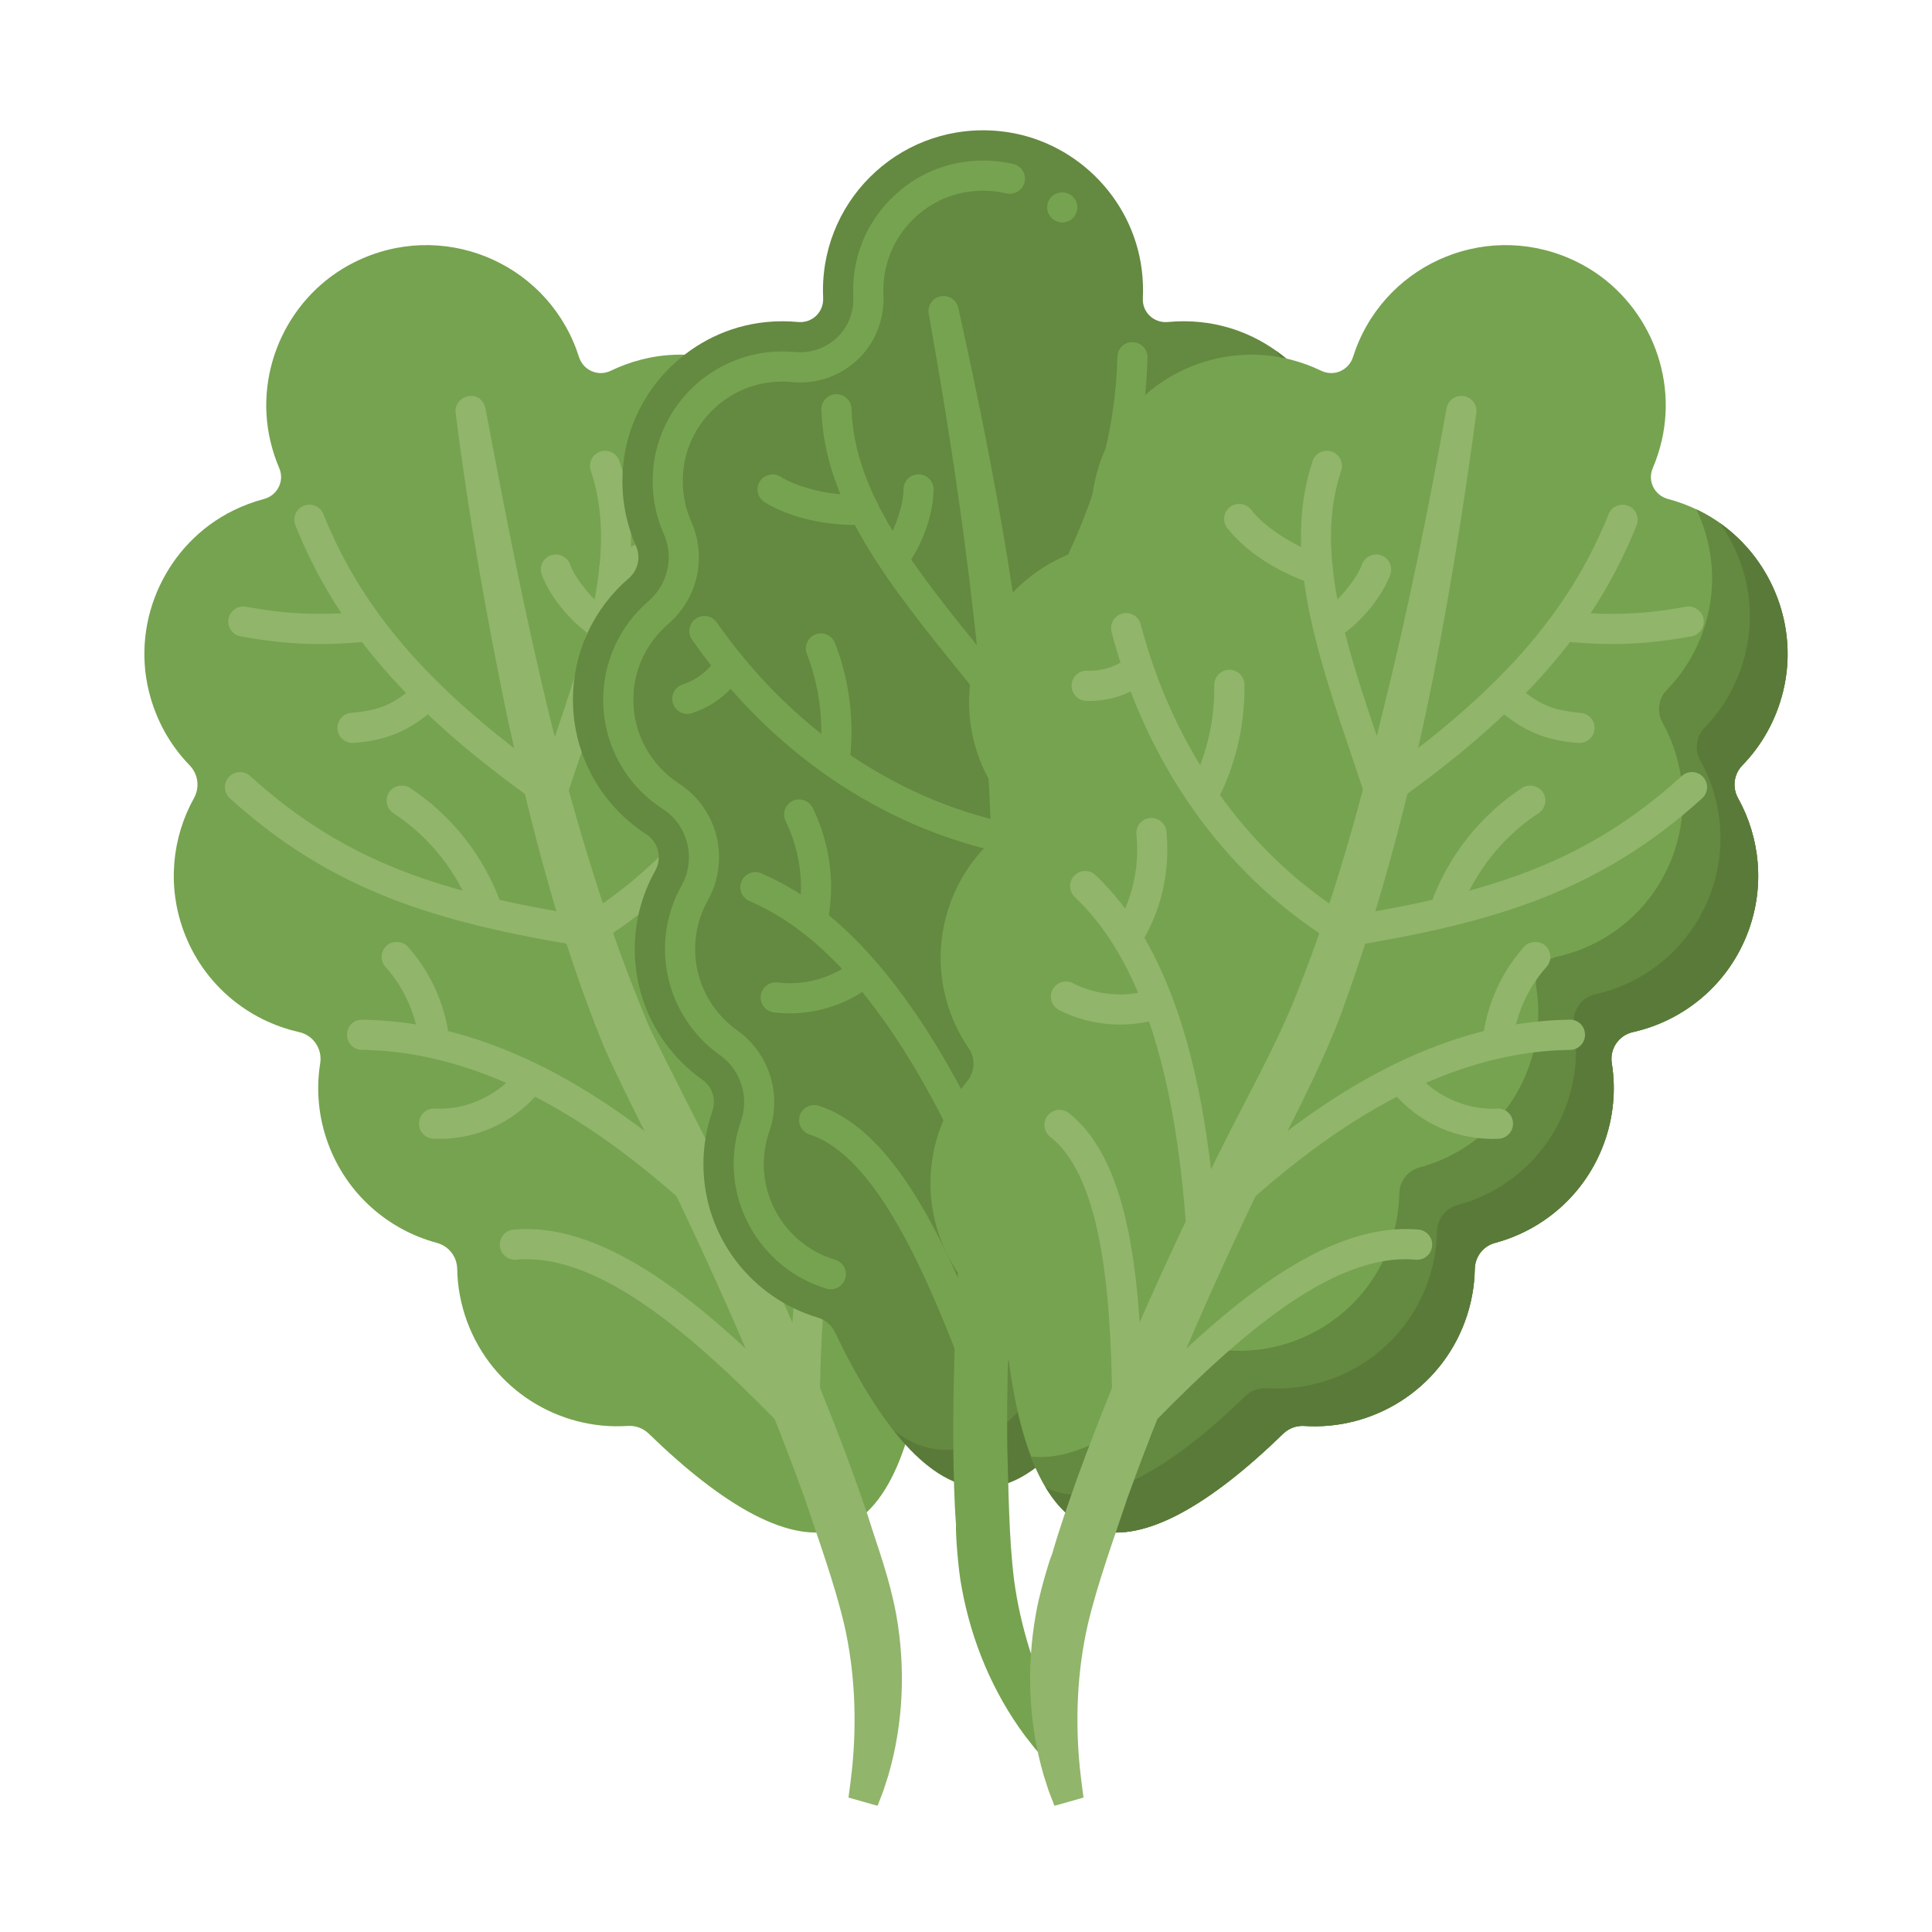 <svg id="Layer_1" height="512" viewBox="0 0 256 256" width="512" xmlns="http://www.w3.org/2000/svg"><g><g><g><g><path d="m24.348 123.409c-2.231-6.035-1.542-12.436 1.353-17.653.792-1.426.563-3.179-.574-4.348-2.539-2.613-4.453-5.937-5.403-9.818-2.335-9.538 2.38-19.615 11.191-23.951 1.331-.655 2.689-1.158 4.056-1.518 1.794-.472 2.759-2.384 2.03-4.09-.489-1.146-.888-2.356-1.183-3.625-2.199-9.439 2.474-19.344 11.148-23.664 11.5-5.728 25.09-.123 29.421 11.594.118.319.228.639.33.96.566 1.786 2.537 2.645 4.223 1.829 1.273-.616 2.632-1.117 4.069-1.484 9.513-2.435 19.648 2.156 24.076 10.921 1.8 3.563 2.508 7.33 2.279 10.964-.102 1.628.864 3.108 2.393 3.676 5.593 2.079 10.28 6.492 12.511 12.527 2.591 7.008 1.244 14.509-2.922 20.076-1.16 1.55-.913 3.71.562 4.963 2.679 2.279 4.828 5.256 6.134 8.79 2.48 6.708 1.352 13.867-2.402 19.35-.92 1.343-.826 3.117.211 4.372 1.481 1.791 2.69 3.858 3.541 6.161 3.334 9.019.148 18.855-7.179 24.334-.829.62-1.352 1.561-1.447 2.593-1.243 13.522-4.611 23.664-11.257 26.121s-15.801-3.055-25.541-12.516c-.743-.722-1.752-1.096-2.785-1.028-9.129.604-17.948-4.793-21.282-13.812-.852-2.303-1.278-4.66-1.318-6.983-.028-1.628-1.111-3.036-2.684-3.458-6.419-1.722-11.932-6.426-14.412-13.134-1.306-3.534-1.612-7.193-1.059-10.667.304-1.911-.913-3.713-2.802-4.135-6.785-1.518-12.687-6.34-15.278-13.347z" fill="#76a34f"/></g><g><g><path d="m73.078 107.266c-.396 0-.797-.118-1.146-.363-17.395-12.205-27.202-23.356-32.79-37.286-.411-1.025.087-2.189 1.111-2.601 1.026-.413 2.189.086 2.602 1.111 5.278 13.157 14.661 23.774 31.374 35.501.904.634 1.123 1.882.488 2.786-.389.556-1.009.852-1.639.852z" fill="#91b56b"/></g><g><path d="m106.615 191.249c-.525 0-1.05-.206-1.442-.614-12.405-12.91-25.419-24.708-36.773-23.722-1.104.105-2.07-.716-2.168-1.816-.097-1.101.716-2.071 1.816-2.168 13.018-1.152 26.915 11.307 40.01 24.935.765.796.74 2.063-.057 2.828-.388.371-.887.557-1.386.557z" fill="#91b56b"/></g><g><path d="m96.627 164.231c-.499 0-.998-.186-1.387-.559-10.828-10.414-27.512-24.29-47.291-24.557-1.104-.015-1.987-.923-1.973-2.027.015-1.105.895-2.01 2.027-1.973 21.194.287 38.691 14.79 50.01 25.674.796.766.82 2.032.055 2.828-.392.409-.917.614-1.441.614z" fill="#91b56b"/></g><g><path d="m77.285 125.383c-.107 0-.216-.009-.325-.027-19.26-3.157-33.043-7.372-46.499-19.572-.818-.742-.88-2.006-.138-2.825.741-.818 2.006-.881 2.825-.138 12.789 11.596 25.491 15.479 44.458 18.587 1.09.179 1.829 1.207 1.65 2.297-.16.982-1.008 1.678-1.971 1.678z" fill="#91b56b"/></g></g><g><g><path d="m73.08 107.267c-.206 0-.417-.032-.624-.1-1.049-.345-1.621-1.475-1.276-2.524.626-1.908 1.264-3.794 1.894-5.659 4.706-13.931 8.771-25.961 5.208-36.618-.351-1.048.215-2.181 1.263-2.531 1.047-.352 2.181.216 2.53 1.263 3.989 11.932-.479 25.161-5.211 39.167-.627 1.854-1.261 3.73-1.883 5.626-.277.841-1.06 1.376-1.901 1.376z" fill="#91b56b"/></g><g><path d="m106.615 191.249c-1.104 0-2-.896-2-2 .002-17.715 1.186-35.035 9.76-41.762.868-.681 2.125-.531 2.808.339.682.869.53 2.126-.339 2.808-7.248 5.687-8.227 22.711-8.229 38.614 0 1.105-.895 2.001-2 2.001z" fill="#91b56b"/></g><g><path d="m96.656 167.247c-.039 0-.077-.001-.116-.003-1.104-.063-1.945-1.008-1.883-2.111 1.383-24.095 6.675-40.181 16.18-49.178.803-.758 2.069-.725 2.827.078.76.802.725 2.068-.077 2.828-8.729 8.263-13.614 23.474-14.936 46.502-.061 1.062-.943 1.884-1.995 1.884z" fill="#91b56b"/></g><g><path d="m78.808 124.82c-.663 0-1.312-.33-1.692-.932-.59-.934-.312-2.169.622-2.759 13.174-8.329 22.802-21.968 27.109-38.405.279-1.067 1.37-1.707 2.441-1.428 1.068.28 1.708 1.373 1.428 2.441-4.565 17.42-14.808 31.9-28.842 40.772-.331.211-.701.311-1.066.311z" fill="#91b56b"/></g></g></g><g><path d="m64.47 122.3c-.84 0-1.6-.53-1.88-1.32-1.95-5.39-5.67-10.09-10.46-13.23-.45-.29-.75-.74-.86-1.27-.109-.52-.01-1.05.28-1.5.59-.89 1.88-1.16 2.77-.58 5.511 3.62 9.771 9.02 12.021 15.21 0 0 .01 0 .01.01.181.5.16 1.04-.069 1.53-.23.48-.631.85-1.131 1.03-.221.08-.451.12-.681.12z" fill="#91b56b"/></g><g><path d="m42.35 85.34c-3.359 0-6.68-.32-10.47-1.02-1.08-.19-1.8-1.24-1.61-2.32.2-1.07 1.261-1.81 2.33-1.61 3.601.66 6.61.95 9.75.95 1.75 0 3.58-.09 5.59-.28h.021c1.09-.1 2.06.71 2.16 1.8.109 1.1-.7 2.08-1.801 2.18-2.15.21-4.1.3-5.97.3z" fill="#91b56b"/></g><g><path d="m81.38 77.44c-.89 0-1.69-.6-1.92-1.46-.3-1.07.33-2.17 1.39-2.47 3.271-.86 7.641-3.65 9.36-5.96.649-.85 1.95-1.03 2.8-.38.88.67 1.04 1.93.38 2.8-2.859 3.65-7.81 6.34-11.46 7.39 0 .01-.01.01-.01.01-.18.05-.36.07-.54.07z" fill="#91b56b"/></g><g><path d="m96.64 107.47c-.75 0-1.42-.41-1.77-1.06-2.471-4.66-3.78-9.9-3.78-15.18 0-.16 0-.34.01-.54.03-1.11.96-1.98 2.061-1.94.529.01 1.029.24 1.39.63.37.38.56.89.55 1.43-.01.12-.01.26-.01.42 0 4.63 1.15 9.23 3.31 13.3.25.47.301 1.02.15 1.53-.16.51-.51.93-.98 1.18-.291.15-.611.23-.931.23z" fill="#91b56b"/></g><g><path d="m107.59 135.77c-1.7 0-3.37-.25-4.97-.72l-.011-.01c-1.06-.31-1.659-1.43-1.34-2.49.3-1.02 1.44-1.65 2.48-1.34 1.229.37 2.52.55 3.84.55h.02c2.171 0 4.33-.51 6.23-1.5.96-.49 2.2-.09 2.69.86.25.48.289 1.02.13 1.53-.16.51-.511.92-.98 1.17-2.469 1.27-5.269 1.94-8.089 1.95z" fill="#91b56b"/></g><g><path d="m58.28 150.91c-.271 0-.551-.01-.86-.02-.53-.03-1.03-.26-1.39-.66-.351-.39-.54-.9-.511-1.44.05-1.06.92-1.9 1.99-1.9h.1c.21.01.45.02.671.02h.039c3.99 0 8.08-2.06 10.421-5.25l.01-.01c.63-.84 1.93-1.04 2.78-.4.43.31.71.78.789 1.31.08.52-.05 1.05-.369 1.48-3.18 4.29-8.29 6.86-13.67 6.87z" fill="#91b56b"/></g><g><path d="m57.56 140.1c-1.029 0-1.88-.77-1.99-1.79-.38-3.76-1.97-7.37-4.489-10.19-.36-.39-.54-.91-.511-1.44.03-.53.271-1.02.66-1.38.79-.71 2.12-.63 2.83.16 3.07 3.43 5.021 7.85 5.49 12.44.11 1.1-.69 2.08-1.78 2.19-.07.01-.14.01-.21.01z" fill="#91b56b"/></g><g><path d="m106.56 126.03c-.7 0-1.33-.35-1.7-.95-2.319-3.71-3.54-8.03-3.54-12.49 0-.83.04-1.64.12-2.41.11-1.1 1.12-1.89 2.19-1.79 1.1.11 1.9 1.1 1.79 2.2-.07.63-.101 1.31-.101 2 0 3.71 1.011 7.3 2.94 10.38.28.45.37.99.25 1.51s-.44.96-.89 1.25c-.319.19-.689.3-1.059.3z" fill="#91b56b"/></g><g><path d="m111.58 92.88c-2.641 0-5.261-.88-7.37-2.47-.88-.67-1.05-1.93-.391-2.81.65-.85 1.95-1.03 2.811-.38 1.39 1.05 3.189 1.66 4.93 1.66h.021c.109 0 .229 0 .37-.01 1.109-.04 2.029.83 2.06 1.94.04 1.1-.83 2.02-1.93 2.06-.151.01-.311.01-.501.01z" fill="#91b56b"/></g><g><path d="m79.34 84.49c-.4 0-.78-.11-1.11-.34-2.79-1.93-5.319-5.07-6.449-7.99-.181-.5-.16-1.05.06-1.53.229-.49.63-.86 1.13-1.04 1.01-.38 2.19.18 2.57 1.18.64 1.87 3.08 4.87 4.92 6.07.45.3.75.75.85 1.27.101.53-.01 1.06-.31 1.5-.371.56-.991.88-1.661.88z" fill="#91b56b"/></g><g><path d="m46.71 98.45c-1.03 0-1.91-.81-1.99-1.84-.09-1.1.73-2.07 1.83-2.16 3.78-.34 5.5-1.07 8.37-3.55h.01c.79-.7 2.11-.62 2.811.17.729.83.649 2.09-.171 2.83-3.199 2.89-6.399 4.25-10.699 4.54-.052.01-.111.01-.161.01z" fill="#91b56b"/></g><g><path d="m64.33 54.132c5.249 27.731 10.733 55.915 21.727 82.006 5.16 10.514 10.783 20.942 15.611 31.637 4.927 10.813 9.524 21.816 13.335 33.091 1.403 4.513 2.812 8.063 3.75 13.066 1.26 7.075.962 14.439-1.054 21.334 0 0-.653 2.029-.653 2.029l-.384.994-.192.495-.096.247-.048.124-.024.062-.012.031-.006.015-.003.008c-.859-.241 1.919.55-1.927-.538-3.845-1.092-1.065-.307-1.923-.553l.001-.008.002-.015.004-.031.008-.061.016-.122c.142-.929.341-2.671.45-3.635.631-6.336.369-12.809-1.038-19.007-1.3-5.503-3.462-11.421-5.285-16.871-5.651-15.683-12.51-30.924-19.848-45.898-2.19-4.364-4.676-9.24-6.688-13.765-5.84-14.218-9.651-29.144-12.911-44.082-2.737-13.263-5.085-26.538-6.771-39.983-.275-2.362 3.345-3.311 3.959-.57z" fill="#91b56b"/></g></g><g><g><g><path d="m184.587 92.717c0-6.434-2.866-12.199-7.391-16.088-1.237-1.063-1.63-2.786-.97-4.278 1.475-3.331 2.118-7.113 1.663-11.082-1.118-9.755-9.035-17.573-18.802-18.584-1.475-.153-2.923-.154-4.331-.017-1.846.179-3.414-1.28-3.323-3.133.062-1.245.016-2.518-.147-3.81-1.211-9.615-9.028-17.286-18.663-18.33-12.773-1.385-23.575 8.585-23.575 21.077 0 .34.008.679.024 1.015.088 1.872-1.462 3.36-3.327 3.18-1.408-.136-2.856-.134-4.332.019-9.767 1.015-17.681 8.836-18.795 18.592-.453 3.966.19 7.745 1.664 11.074.661 1.491.267 3.215-.97 4.278-4.525 3.889-7.391 9.654-7.391 16.088 0 7.471 3.864 14.04 9.703 17.817 1.625 1.051 2.142 3.163 1.194 4.85-1.723 3.066-2.705 6.604-2.705 10.372 0 7.151 3.54 13.476 8.963 17.317 1.329.941 1.856 2.637 1.318 4.174-.768 2.194-1.185 4.552-1.185 7.007 0 9.615 6.4 17.736 15.172 20.335.993.294 1.81.996 2.256 1.93 5.855 12.252 12.531 20.597 19.616 20.597 7.086 0 13.762-8.345 19.616-20.597.447-.934 1.263-1.636 2.256-1.93 8.772-2.599 15.172-10.719 15.172-20.335 0-2.456-.417-4.814-1.185-7.007-.538-1.537-.011-3.233 1.318-4.174 5.423-3.841 8.963-10.165 8.963-17.317 0-3.768-.983-7.306-2.706-10.372-.948-1.687-.431-3.799 1.194-4.85 5.842-3.778 9.706-10.346 9.706-17.818z" fill="#648940"/></g><g><g><path d="m110.09 170.84c-.19 0-.39-.03-.57-.09-7.239-2.15-12.3-8.93-12.31-16.49 0-1.96.32-3.87.96-5.69.28-.81.43-1.66.43-2.51 0-2.5-1.2-4.83-3.21-6.25-4.56-3.23-7.28-8.48-7.28-14.05 0-2.95.761-5.86 2.2-8.42.641-1.15.971-2.4.971-3.73 0-2.62-1.301-5.03-3.48-6.43-4.94-3.19-7.88-8.6-7.88-14.46 0-5.02 2.189-9.78 6-13.06 1.7-1.47 2.68-3.58 2.689-5.8 0-1.08-.229-2.13-.67-3.13-.97-2.19-1.46-4.54-1.46-6.98 0-.69.04-1.37.11-2.02.45-3.83 2.21-7.45 4.979-10.19 2.771-2.74 6.41-4.47 10.261-4.88 1.149-.12 2.359-.12 3.529-.01 2.101.2 4.301-.59 5.771-2.14 1.24-1.29 1.95-3.07 1.939-4.88 0-.11 0-.23 0-.37-.01-.23-.02-.48-.02-.79-.01-4.59 1.78-8.91 5.04-12.16 3.24-3.25 7.56-5.04 12.15-5.04h.01c.64 0 1.29.03 1.939.1.69.08 1.4.2 2.091.36 1.069.26 1.739 1.34 1.479 2.41-.25 1.06-1.34 1.73-2.41 1.48-.51-.12-1.04-.21-1.59-.27-.51-.06-1.02-.08-1.51-.08-3.521 0-6.84 1.37-9.33 3.86-2.49 2.5-3.87 5.81-3.87 9.34 0 .2 0 .41.01.64l.01.18v.34c0 2.87-1.079 5.58-3.039 7.64-2.07 2.17-4.98 3.41-7.98 3.41-.37 0-.73-.02-1.07-.05-.91-.09-1.8-.08-2.739.01-6.08.63-10.99 5.48-11.681 11.56-.05.48-.08.99-.08 1.55 0 1.88.37 3.69 1.12 5.36.67 1.52 1.01 3.12 1.01 4.75 0 3.39-1.489 6.61-4.079 8.84-2.931 2.51-4.61 6.17-4.61 10.02.01 4.49 2.27 8.64 6.05 11.1 3.33 2.16 5.311 5.82 5.311 9.79 0 1.99-.511 3.96-1.49 5.69-1.101 1.96-1.681 4.19-1.681 6.46 0 4.28 2.091 8.31 5.591 10.78 3.06 2.18 4.89 5.73 4.89 9.52 0 1.31-.21 2.6-.64 3.83-.49 1.39-.74 2.86-.74 4.37-.01 5.81 3.88 11.02 9.439 12.66.521.15.94.49 1.2.96.25.47.311 1.01.15 1.53-.25.84-1.04 1.43-1.91 1.43zm30.66-141.36c-.51 0-1-.2-1.38-.56-.38-.37-.601-.86-.62-1.4-.01-.53.189-1.04.56-1.43.73-.77 2.05-.8 2.82-.06.39.37.61.87.62 1.4.02.53-.181 1.04-.55 1.43-.381.4-.89.62-1.45.62z" fill="#76a34f"/></g></g><g><g><path d="m174.884 110.534c5.839-3.777 9.703-10.346 9.703-17.817 0-6.434-2.866-12.199-7.391-16.088-1.237-1.063-1.63-2.786-.97-4.278 1.475-3.331 2.118-7.113 1.663-11.082-.695-6.063-4.015-11.377-8.774-14.774 2.02 2.83 3.361 6.169 3.774 9.774.455 3.969-.188 7.751-1.663 11.082-.66 1.491-.267 3.214.97 4.278 4.525 3.889 7.391 9.654 7.391 16.088 0 7.471-3.864 14.04-9.703 17.817-1.625 1.051-2.142 3.163-1.194 4.85 1.723 3.066 2.706 6.604 2.706 10.372 0 7.151-3.54 13.476-8.963 17.317-1.329.941-1.856 2.637-1.318 4.174.768 2.193 1.185 4.552 1.185 7.007 0 9.615-6.4 17.736-15.172 20.335-.993.294-1.81.996-2.256 1.93-5.855 12.252-12.531 20.597-19.616 20.597-2.32 0-4.595-.894-6.813-2.527 3.747 4.731 7.711 7.527 11.813 7.527 7.086 0 13.761-8.345 19.616-20.597.447-.934 1.263-1.636 2.256-1.93 8.772-2.599 15.172-10.719 15.172-20.335 0-2.456-.417-4.814-1.185-7.007-.538-1.537-.011-3.233 1.318-4.174 5.423-3.841 8.963-10.165 8.963-17.317 0-3.768-.983-7.306-2.706-10.372-.948-1.687-.431-3.798 1.194-4.85z" fill="#5a7a39"/></g></g><g><g><path d="m132.586 94.599c-.392 0-.788-.115-1.136-.355-.908-.628-1.136-1.874-.508-2.782 11.609-16.794 16.729-30.006 17.117-44.178.029-1.104.913-2.006 2.054-1.944 1.104.03 1.975.95 1.944 2.054-.411 15.004-5.742 28.864-17.824 46.343-.388.56-1.012.862-1.647.862z" fill="#76a34f"/></g><g><path d="m130.254 185c-.267 0-.538-.054-.799-.167-1.013-.441-1.475-1.62-1.033-2.633 7.557-17.323 16.285-33.828 28.88-37.262 1.068-.292 2.164.338 2.456 1.403.29 1.066-.338 2.166-1.403 2.456-10.971 2.991-19.107 18.591-26.267 35.002-.328.752-1.063 1.201-1.834 1.201z" fill="#76a34f"/></g><g><path d="m130.254 156.195c-.293 0-.59-.064-.87-.2-.994-.481-1.41-1.677-.929-2.672 6.841-14.133 18.224-33.804 38.003-41.422 1.029-.397 2.188.117 2.585 1.147s-.116 2.188-1.147 2.585c-18.458 7.109-29.295 25.91-35.841 39.433-.345.714-1.059 1.129-1.801 1.129z" fill="#76a34f"/></g><g><path d="m134.929 113.049c-.696 0-1.373-.364-1.741-1.013-.545-.96-.209-2.181.751-2.727 16.712-9.492 27.279-17.539 35.255-32.85.51-.979 1.716-1.361 2.697-.85.979.51 1.36 1.718.85 2.698-8.391 16.109-19.856 24.841-36.825 34.481-.313.176-.652.261-.987.261z" fill="#76a34f"/></g></g><g><g><path d="m132.589 94.599c-.589 0-1.172-.259-1.567-.756-1.24-1.562-2.484-3.1-3.714-4.622-9.296-11.497-18.077-22.356-18.474-34.932-.035-1.104.832-2.027 1.936-2.062 1.096-.021 2.028.832 2.063 1.936.354 11.232 8.34 21.108 17.586 32.543 1.236 1.53 2.488 3.077 3.736 4.648.687.865.543 2.123-.322 2.81-.369.293-.808.435-1.244.435z" fill="#76a34f"/></g><g><path d="m130.255 185c-.813 0-1.577-.5-1.876-1.307-5.517-14.917-12.339-30.545-21.108-33.366-1.052-.338-1.63-1.464-1.292-2.516.339-1.051 1.463-1.63 2.517-1.292 10.374 3.336 17.49 19.171 23.636 35.786.383 1.036-.146 2.187-1.183 2.57-.229.085-.464.125-.694.125z" fill="#76a34f"/></g><g><path d="m131.276 159.034c-.771 0-1.506-.449-1.834-1.201-9.226-21.142-19.082-33.715-30.135-38.438-1.016-.434-1.487-1.609-1.053-2.625.433-1.016 1.606-1.489 2.625-1.053 12.034 5.143 22.576 18.396 32.229 40.517.441 1.012-.021 2.191-1.033 2.633-.261.113-.532.167-.799.167z" fill="#76a34f"/></g><g><path d="m133.306 113.049c-.138 0-.278-.015-.418-.044-16.239-3.455-30.868-13.484-41.19-28.24-.633-.905-.413-2.152.492-2.785s2.153-.412 2.785.492c9.74 13.923 23.5 23.377 38.745 26.621 1.081.229 1.771 1.292 1.54 2.372-.2.94-1.031 1.584-1.954 1.584z" fill="#76a34f"/></g></g></g><g><path d="m145.88 105.71c-1.09 0-1.98-.88-2-1.97v-.06c0-.04 0-.09 0-.15 0-6.52 2.13-13 6-18.24.63-.86 1.939-1.06 2.8-.42.88.65 1.07 1.91.42 2.79-3.37 4.56-5.229 10.19-5.22 15.87v.03.11.01c.02 1.1-.87 2.01-1.97 2.03z" fill="#76a34f"/></g><g><path d="m148.28 65.11c-.9 0-1.7-.61-1.931-1.48-.14-.52-.069-1.06.2-1.52s.7-.79 1.22-.93c5.391-1.44 9.36-3.11 14.16-5.95.92-.54 2.2-.21 2.74.7.27.46.35 1 .21 1.52-.13.51-.45.95-.91 1.22-5.07 3.01-9.46 4.86-15.16 6.37-.01 0-.01 0-.01 0-.169.05-.349.07-.519.07z" fill="#76a34f"/></g><g><path d="m113.05 69.56c-4.36-.03-8.75-1.16-11.74-3.02-.939-.59-1.22-1.83-.63-2.76.57-.9 1.851-1.2 2.76-.62 2.11 1.37 6.19 2.4 9.49 2.4h.12c.42 0 .84-.02 1.24-.05 1.109-.1 2.069.74 2.16 1.83.04.53-.12 1.04-.471 1.45-.34.41-.819.66-1.359.71-.5.04-1.03.06-1.57.06z" fill="#76a34f"/></g><g><path d="m110.569 102.96c-.09 0-.18-.01-.27-.02-.53-.07-1-.34-1.32-.77-.33-.42-.47-.95-.399-1.48.17-1.23.25-2.49.25-3.75 0-3.5-.66-7.06-1.92-10.3-.4-1.02.12-2.18 1.14-2.58 1.01-.4 2.2.13 2.59 1.14 1.46 3.75 2.19 7.7 2.19 11.74 0 1.44-.09 2.88-.28 4.29-.13.98-.99 1.73-1.981 1.73z" fill="#76a34f"/></g><g><path d="m104.64 134.28c-.7 0-1.41-.05-2.1-.13-.53-.07-1.01-.34-1.34-.76s-.471-.94-.4-1.47c.13-1.08 1.14-1.88 2.22-1.74 3.48.43 7.05-.54 9.79-2.61 0 0 .01 0 .01-.01.86-.63 2.15-.45 2.79.41.66.88.49 2.13-.39 2.8-3.01 2.26-6.77 3.5-10.58 3.51z" fill="#76a34f"/></g><g><path d="m156.42 131.32c-3.37-.01-6.601-.95-9.33-2.74-.92-.61-1.18-1.85-.58-2.77.59-.89 1.88-1.16 2.771-.58 2.05 1.35 4.579 2.09 7.14 2.09 1.78 0 3.54-.36 5.1-1.04.99-.43 2.2.06 2.63 1.04.44 1.02-.029 2.2-1.04 2.63-2.091.91-4.341 1.37-6.691 1.37z" fill="#76a34f"/></g><g><path d="m158.53 120.02c-.921 0-1.711-.62-1.94-1.5-.46-1.78-.69-3.63-.69-5.48 0-2.81.511-5.53 1.53-8.1.4-1 1.59-1.52 2.601-1.12.489.19.88.57 1.1 1.06.21.49.22 1.04.02 1.53-.819 2.06-1.25 4.36-1.25 6.63 0 1.52.19 3.03.561 4.48.14.52.06 1.05-.21 1.52-.271.46-.7.78-1.22.92-.173.04-.343.06-.502.06z" fill="#76a34f"/></g><g><path d="m107.689 123.81c-.13 0-.27-.02-.399-.04-1.08-.23-1.78-1.29-1.561-2.37.261-1.27.4-2.58.4-3.88 0-2.98-.71-5.99-2.03-8.72-.24-.48-.27-1.03-.1-1.53.18-.51.54-.91 1.02-1.15.971-.47 2.2-.04 2.67.92 1.591 3.28 2.44 6.9 2.44 10.48 0 1.58-.16 3.15-.48 4.69-.189.93-1.019 1.6-1.96 1.6z" fill="#76a34f"/></g><g><path d="m91.069 94.6c-.869 0-1.63-.56-1.899-1.39-.16-.51-.12-1.05.13-1.53.24-.47.66-.82 1.16-.99 1.79-.57 3.399-1.8 4.399-3.39 0 0 .011 0 .011-.01.58-.89 1.85-1.17 2.76-.59.92.59 1.2 1.83.6 2.76-1.52 2.38-3.85 4.17-6.54 5.04-.2.07-.41.1-.621.1z" fill="#76a34f"/></g><g><path d="m118.81 75.41c-.42 0-.819-.13-1.16-.37-.439-.31-.72-.77-.81-1.3s.04-1.06.35-1.49c1.311-1.76 2.561-5.42 2.521-7.4 0-1.1.899-2 2-2 1.1 0 2 .9 2 2-.04 3.13-1.33 6.95-3.271 9.73-.38.52-.99.83-1.63.83z" fill="#76a34f"/></g><g><path d="m149.62 77.92c-2 0-4.04-.44-6.431-1.37-.489-.19-.89-.56-1.1-1.05-.22-.49-.23-1.04-.04-1.53.4-1.01 1.58-1.54 2.59-1.14 1.97.76 3.46 1.08 4.99 1.09 1.21 0 2.47-.21 4.09-.66 1.04-.29 2.17.35 2.46 1.38.15.52.08 1.06-.18 1.52-.26.47-.69.81-1.2.95-1.95.55-3.59.81-5.17.81z" fill="#76a34f"/></g><g><path d="m126.974 40.766c5.89 26.466 10.666 53.294 10.803 80.503.022 6.648-.88 13.871-1.612 20.401-1.69 16.589-2.838 33.263-2.7 49.932.182 5.79.2 11.981.893 17.657.829 6.3 2.829 12.466 5.617 18.188.372.738 1.264 2.495 1.683 3.254 0 0 .058.109.058.109l.029.054.014.027.007.014.004.007c-.719.528 1.616-1.172-1.612 1.185-3.231 2.354-.899.649-1.621 1.173l-.005-.006-.011-.012-.022-.025s-.044-.05-.044-.05-.088-.099-.088-.099l-.176-.198c-.187-.225-.852-.956-1.057-1.198 0 0-1.316-1.677-1.316-1.677-4.282-5.769-7.116-12.571-8.387-19.645-.464-2.286-.823-7.178-.756-8.327-.259-3.548-.311-6.857-.36-10.357-.103-16.974 1.157-33.911 3.102-50.752.762-6.449 1.787-13.297 1.915-19.784.365-13.239-.833-26.608-2.354-39.802-1.503-13.297-3.564-26.59-5.92-39.763-.194-1.088.529-2.127 1.617-2.321 1.05-.188 2.057.486 2.299 1.512z" fill="#76a34f"/></g></g><g><g><g><path d="m231.652 123.409c2.231-6.035 1.542-12.436-1.353-17.653-.792-1.426-.563-3.179.574-4.348 2.539-2.613 4.453-5.937 5.403-9.818 2.335-9.538-2.38-19.615-11.191-23.951-1.331-.655-2.689-1.158-4.056-1.518-1.794-.472-2.759-2.384-2.03-4.09.489-1.146.888-2.356 1.183-3.625 2.199-9.439-2.474-19.344-11.148-23.664-11.5-5.728-25.09-.123-29.421 11.594-.118.319-.228.639-.33.96-.566 1.786-2.537 2.645-4.223 1.829-1.273-.616-2.632-1.117-4.069-1.484-9.513-2.435-19.648 2.156-24.076 10.921-1.8 3.563-2.508 7.33-2.279 10.964.102 1.628-.864 3.108-2.393 3.676-5.593 2.079-10.28 6.492-12.511 12.527-2.591 7.008-1.244 14.509 2.922 20.076 1.16 1.55.913 3.71-.562 4.963-2.679 2.279-4.828 5.256-6.134 8.79-2.48 6.708-1.352 13.867 2.402 19.35.92 1.343.826 3.117-.211 4.372-1.481 1.791-2.69 3.858-3.541 6.161-3.334 9.019-.148 18.855 7.179 24.334.829.62 1.352 1.561 1.447 2.593 1.243 13.522 4.611 23.664 11.257 26.121s15.801-3.055 25.541-12.516c.743-.722 1.752-1.096 2.785-1.028 9.129.604 17.948-4.793 21.282-13.812.852-2.303 1.278-4.66 1.318-6.983.028-1.628 1.111-3.036 2.684-3.458 6.419-1.722 11.932-6.426 14.412-13.134 1.306-3.534 1.612-7.193 1.059-10.667-.304-1.911.913-3.713 2.802-4.135 6.785-1.518 12.687-6.34 15.278-13.347z" fill="#76a34f"/></g><g><g><path d="m236.276 91.59c2.334-9.538-2.38-19.615-11.191-23.951-.102-.05-.205-.1-.307-.148 2.053 4.293 2.681 9.265 1.498 14.099-.95 3.881-2.864 7.205-5.403 9.818-1.137 1.17-1.365 2.922-.574 4.348 2.896 5.217 3.584 11.617 1.353 17.653-2.591 7.008-8.493 11.829-15.279 13.347-1.889.423-3.106 2.224-2.802 4.135.553 3.474.248 7.133-1.059 10.667-2.48 6.708-7.993 11.412-14.412 13.134-1.573.422-2.655 1.83-2.684 3.458-.041 2.323-.467 4.68-1.318 6.983-3.334 9.019-12.153 14.416-21.282 13.812-1.033-.068-2.042.306-2.785 1.028-8.743 8.493-17.015 13.803-23.423 13.025 1.846 4.844 4.419 8.211 7.882 9.492 6.646 2.457 15.801-3.055 25.541-12.517.743-.722 1.752-1.096 2.785-1.028 9.129.604 17.948-4.793 21.282-13.812.851-2.303 1.278-4.66 1.318-6.983.028-1.628 1.111-3.036 2.684-3.458 6.419-1.722 11.932-6.426 14.412-13.134 1.307-3.534 1.612-7.193 1.059-10.667-.304-1.911.913-3.713 2.802-4.135 6.786-1.518 12.688-6.339 15.279-13.347 2.231-6.035 1.542-12.436-1.353-17.653-.792-1.426-.563-3.179.574-4.348 2.538-2.613 4.453-5.938 5.403-9.818z" fill="#648940"/></g></g><g><g><path d="m236.276 91.59c2.07-8.458-1.404-17.342-8.363-22.268 3.474 4.891 4.85 11.189 3.363 17.268-.95 3.881-2.864 7.205-5.403 9.818-1.137 1.17-1.365 2.922-.574 4.348 2.896 5.217 3.584 11.617 1.353 17.653-2.591 7.008-8.493 11.829-15.279 13.347-1.889.423-3.106 2.224-2.802 4.135.553 3.474.248 7.133-1.059 10.667-2.48 6.708-7.993 11.412-14.412 13.134-1.573.422-2.655 1.83-2.684 3.458-.041 2.323-.467 4.68-1.318 6.983-3.334 9.019-12.153 14.416-21.282 13.812-1.033-.068-2.042.306-2.785 1.028-9.74 9.461-18.895 14.974-25.541 12.517-.32-.118-.632-.255-.937-.408 1.593 2.658 3.555 4.527 5.937 5.408 6.646 2.457 15.801-3.055 25.541-12.517.743-.722 1.752-1.096 2.785-1.028 9.129.604 17.948-4.793 21.282-13.812.851-2.303 1.278-4.66 1.318-6.983.028-1.628 1.111-3.036 2.684-3.458 6.419-1.722 11.932-6.426 14.412-13.134 1.307-3.534 1.612-7.193 1.059-10.667-.304-1.911.913-3.713 2.802-4.135 6.786-1.518 12.688-6.339 15.279-13.347 2.231-6.035 1.542-12.436-1.353-17.653-.792-1.426-.563-3.179.574-4.348 2.538-2.613 4.453-5.938 5.403-9.818z" fill="#5a7a39"/></g></g><g><g><path d="m182.922 107.266c-.63 0-1.25-.296-1.639-.851-.635-.904-.416-2.152.488-2.786 16.713-11.727 26.096-22.344 31.374-35.501.41-1.025 1.574-1.524 2.602-1.111 1.024.411 1.522 1.576 1.111 2.601-5.589 13.93-15.396 25.081-32.79 37.286-.349.244-.75.362-1.146.362z" fill="#91b56b"/></g><g><path d="m149.385 191.249c-.499 0-.998-.185-1.386-.558-.797-.766-.821-2.032-.057-2.828 13.095-13.628 26.989-26.085 40.01-24.935 1.101.097 1.913 1.067 1.816 2.168s-1.067 1.92-2.168 1.816c-11.304-.995-24.367 10.811-36.773 23.722-.392.409-.917.615-1.442.615z" fill="#91b56b"/></g><g><path d="m159.373 164.231c-.524 0-1.049-.206-1.441-.614-.766-.796-.741-2.062.055-2.828 11.318-10.884 28.815-25.387 50.009-25.674 1.142-.032 2.013.868 2.027 1.973.015 1.104-.868 2.012-1.973 2.027-19.778.268-36.462 14.144-47.29 24.557-.389.374-.888.559-1.387.559z" fill="#91b56b"/></g><g><path d="m178.715 125.383c-.963 0-1.811-.696-1.972-1.677-.179-1.09.561-2.119 1.65-2.297 18.967-3.109 31.669-6.992 44.458-18.587.819-.743 2.084-.68 2.825.138.742.818.681 2.083-.138 2.825-13.456 12.2-27.239 16.415-46.499 19.572-.108.017-.217.026-.324.026z" fill="#91b56b"/></g></g><g><g><path d="m182.92 107.267c-.841 0-1.624-.534-1.9-1.377-.622-1.896-1.256-3.771-1.883-5.626-4.731-14.006-9.2-27.235-5.211-39.167.35-1.046 1.485-1.612 2.53-1.263 1.048.351 1.613 1.483 1.263 2.531-3.563 10.657.502 22.688 5.208 36.618.63 1.865 1.268 3.751 1.894 5.659.345 1.049-.228 2.179-1.276 2.524-.208.068-.419.101-.625.101z" fill="#91b56b"/></g><g><path d="m149.385 191.249c-1.104 0-2-.895-2-2-.002-15.903-.98-32.928-8.229-38.614-.869-.682-1.021-1.939-.339-2.808.682-.871 1.939-1.021 2.808-.339 8.574 6.727 9.758 24.047 9.76 41.762 0 1.103-.896 1.999-2 1.999z" fill="#91b56b"/></g><g><path d="m159.344 167.247c-1.052 0-1.934-.822-1.995-1.885-1.321-23.029-6.206-38.24-14.936-46.502-.802-.759-.837-2.025-.077-2.828s2.026-.835 2.827-.078c9.505 8.997 14.797 25.083 16.18 49.178.063 1.103-.779 2.048-1.883 2.111-.039.003-.077.004-.116.004z" fill="#91b56b"/></g><g><path d="m177.192 124.82c-.365 0-.735-.1-1.066-.31-14.034-8.872-24.276-23.352-28.842-40.772-.28-1.068.359-2.162 1.428-2.441 1.074-.279 2.162.36 2.441 1.428 4.308 16.437 13.936 30.076 27.109 38.405.934.59 1.212 1.826.622 2.759-.38.601-1.029.931-1.692.931z" fill="#91b56b"/></g></g></g><g><path d="m191.53 122.3c-.23 0-.461-.04-.681-.12-1.04-.38-1.58-1.53-1.2-2.56 2.25-6.19 6.521-11.6 12.03-15.22.89-.58 2.18-.31 2.771.58.6.92.34 2.16-.58 2.77-4.79 3.14-8.511 7.84-10.46 13.23-.28.79-1.04 1.32-1.88 1.32z" fill="#91b56b"/></g><g><path d="m213.649 85.34c-1.869 0-3.819-.1-5.97-.3 0 0 0 0-.01 0-.53-.05-1-.3-1.34-.71s-.5-.93-.45-1.47c.1-1.09 1.07-1.91 2.17-1.8 2.05.19 3.88.28 5.6.28 3.141 0 6.15-.29 9.75-.95 1.07-.19 2.131.54 2.33 1.61.19 1.08-.529 2.12-1.609 2.32-3.79.7-7.12 1.02-10.471 1.02z" fill="#91b56b"/></g><g><path d="m174.62 77.44c-.181 0-.36-.02-.54-.07-3.65-1.05-8.61-3.74-11.46-7.39-.33-.43-.471-.95-.4-1.48.07-.53.34-1 .771-1.33.85-.65 2.149-.48 2.8.38 1.72 2.31 6.09 5.1 9.359 5.96 1.061.3 1.69 1.4 1.391 2.46-.231.87-1.031 1.47-1.921 1.47z" fill="#91b56b"/></g><g><path d="m159.359 107.47c-.319 0-.64-.08-.93-.23-.47-.25-.82-.67-.979-1.18-.15-.51-.101-1.06.149-1.53 2.16-4.07 3.3-8.67 3.3-13.3 0-.07 0-.14 0-.22s0-.17 0-.26c0-1.11.9-2 2-2 1.11 0 2 .89 2 2v.22s0 .17 0 .26c0 5.27-1.3 10.52-3.76 15.16v.02c-.359.65-1.03 1.06-1.78 1.06z" fill="#91b56b"/></g><g><path d="m148.41 135.76c-2.83 0-5.63-.67-8.091-1.94-.47-.25-.819-.66-.979-1.17s-.12-1.05.13-1.53c.49-.95 1.74-1.35 2.69-.85 1.899.98 4.05 1.49 6.229 1.49h.021c1.319 0 2.609-.18 3.84-.55 1.03-.31 2.18.32 2.49 1.34.31 1.06-.29 2.18-1.351 2.49-1.589.48-3.269.72-4.979.72z" fill="#91b56b"/></g><g><path d="m197.71 150.91c-5.37-.01-10.48-2.58-13.67-6.87v-.01c-.311-.43-.44-.95-.36-1.47.07-.53.351-1 .79-1.32.85-.63 2.16-.43 2.79.42 2.34 3.19 6.43 5.25 10.42 5.25h.03c.2 0 .42-.01.68-.02 1.141-.04 2.04.81 2.09 1.91.03.53-.16 1.04-.52 1.44-.36.39-.851.62-1.38.65-.33.01-.601.02-.87.02z" fill="#91b56b"/></g><g><path d="m198.439 140.1c-.069 0-.14 0-.21-.01-.529-.05-1.01-.31-1.34-.72-.34-.42-.5-.94-.439-1.47.47-4.59 2.42-9.01 5.489-12.44.71-.79 2.04-.87 2.83-.16.82.74.891 2 .15 2.82-2.521 2.82-4.11 6.43-4.49 10.19-.11 1.02-.959 1.79-1.99 1.79z" fill="#91b56b"/></g><g><path d="m149.439 126.03c-.38 0-.739-.11-1.06-.3-.93-.59-1.22-1.83-.64-2.76 1.92-3.08 2.939-6.67 2.939-10.38 0-.65-.03-1.33-.1-2.02-.05-.53.109-1.05.45-1.46.34-.41.819-.67 1.35-.72 1.1-.1 2.07.7 2.18 1.8.08.8.12 1.61.12 2.4 0 4.45-1.22 8.77-3.53 12.48-.01.01-.01.01-.01.02-.368.59-1.008.94-1.699.94z" fill="#91b56b"/></g><g><path d="m144.41 92.88c-.181 0-.341 0-.49-.01-1.11-.04-1.97-.97-1.93-2.07.029-1.1.949-1.97 2.069-1.93.12.01.24.01.351.01h.02c1.75 0 3.55-.61 4.94-1.66.01 0 .01-.01.01-.01.86-.64 2.15-.46 2.79.39.33.43.46.96.39 1.49-.069.52-.35.99-.77 1.32-2.11 1.59-4.73 2.47-7.38 2.47z" fill="#91b56b"/></g><g><path d="m176.66 84.49c-.67 0-1.29-.32-1.66-.88-.3-.44-.41-.97-.311-1.5.101-.52.4-.98.841-1.28 1.85-1.19 4.289-4.19 4.939-6.06.36-1 1.55-1.56 2.561-1.18.5.18.899.55 1.13 1.04.22.48.239 1.03.06 1.53-1.13 2.92-3.66 6.06-6.45 7.99-.331.23-.71.34-1.11.34z" fill="#91b56b"/></g><g><path d="m209.29 98.45c-.05 0-.11 0-.16-.01-4.3-.29-7.5-1.65-10.7-4.54-.399-.36-.64-.85-.67-1.38s.15-1.05.5-1.45c.7-.79 2.03-.87 2.82-.17 2.87 2.48 4.59 3.21 8.37 3.56.529.04 1.01.28 1.359.69.34.4.51.92.471 1.46-.08 1.03-.961 1.84-1.99 1.84z" fill="#91b56b"/></g><g><path d="m195.629 54.703c-3.653 26.867-8.476 53.686-17.783 79.254-2.285 6.243-5.636 12.706-8.586 18.576-7.338 14.973-14.197 30.215-19.847 45.898-1.823 5.449-3.986 11.37-5.285 16.871-1.407 6.197-1.67 12.673-1.038 19.007.093.822.32 2.779.45 3.635 0 0 .016.122.016.122l.008.061.004.031.002.015.001.008c-.858.246 1.922-.539-1.923.553-3.846 1.087-1.068.297-1.927.538l-.003-.008-.006-.015-.012-.031-.024-.062-.048-.124-.096-.247c-.098-.275-.468-1.192-.576-1.49 0 0-.653-2.029-.653-2.029-2.016-6.896-2.315-14.259-1.054-21.334.357-2.305 1.717-7.019 2.179-8.072.988-3.418 2.086-6.539 3.253-9.839 5.789-15.956 12.845-31.406 20.509-46.528 2.952-5.785 6.287-11.852 8.656-17.893 4.934-12.291 8.446-25.246 11.594-38.149 3.202-12.993 5.878-26.176 8.236-39.348.195-1.088 1.234-1.811 2.321-1.616 1.05.188 1.76 1.17 1.632 2.216z" fill="#91b56b"/></g></g></g></svg>